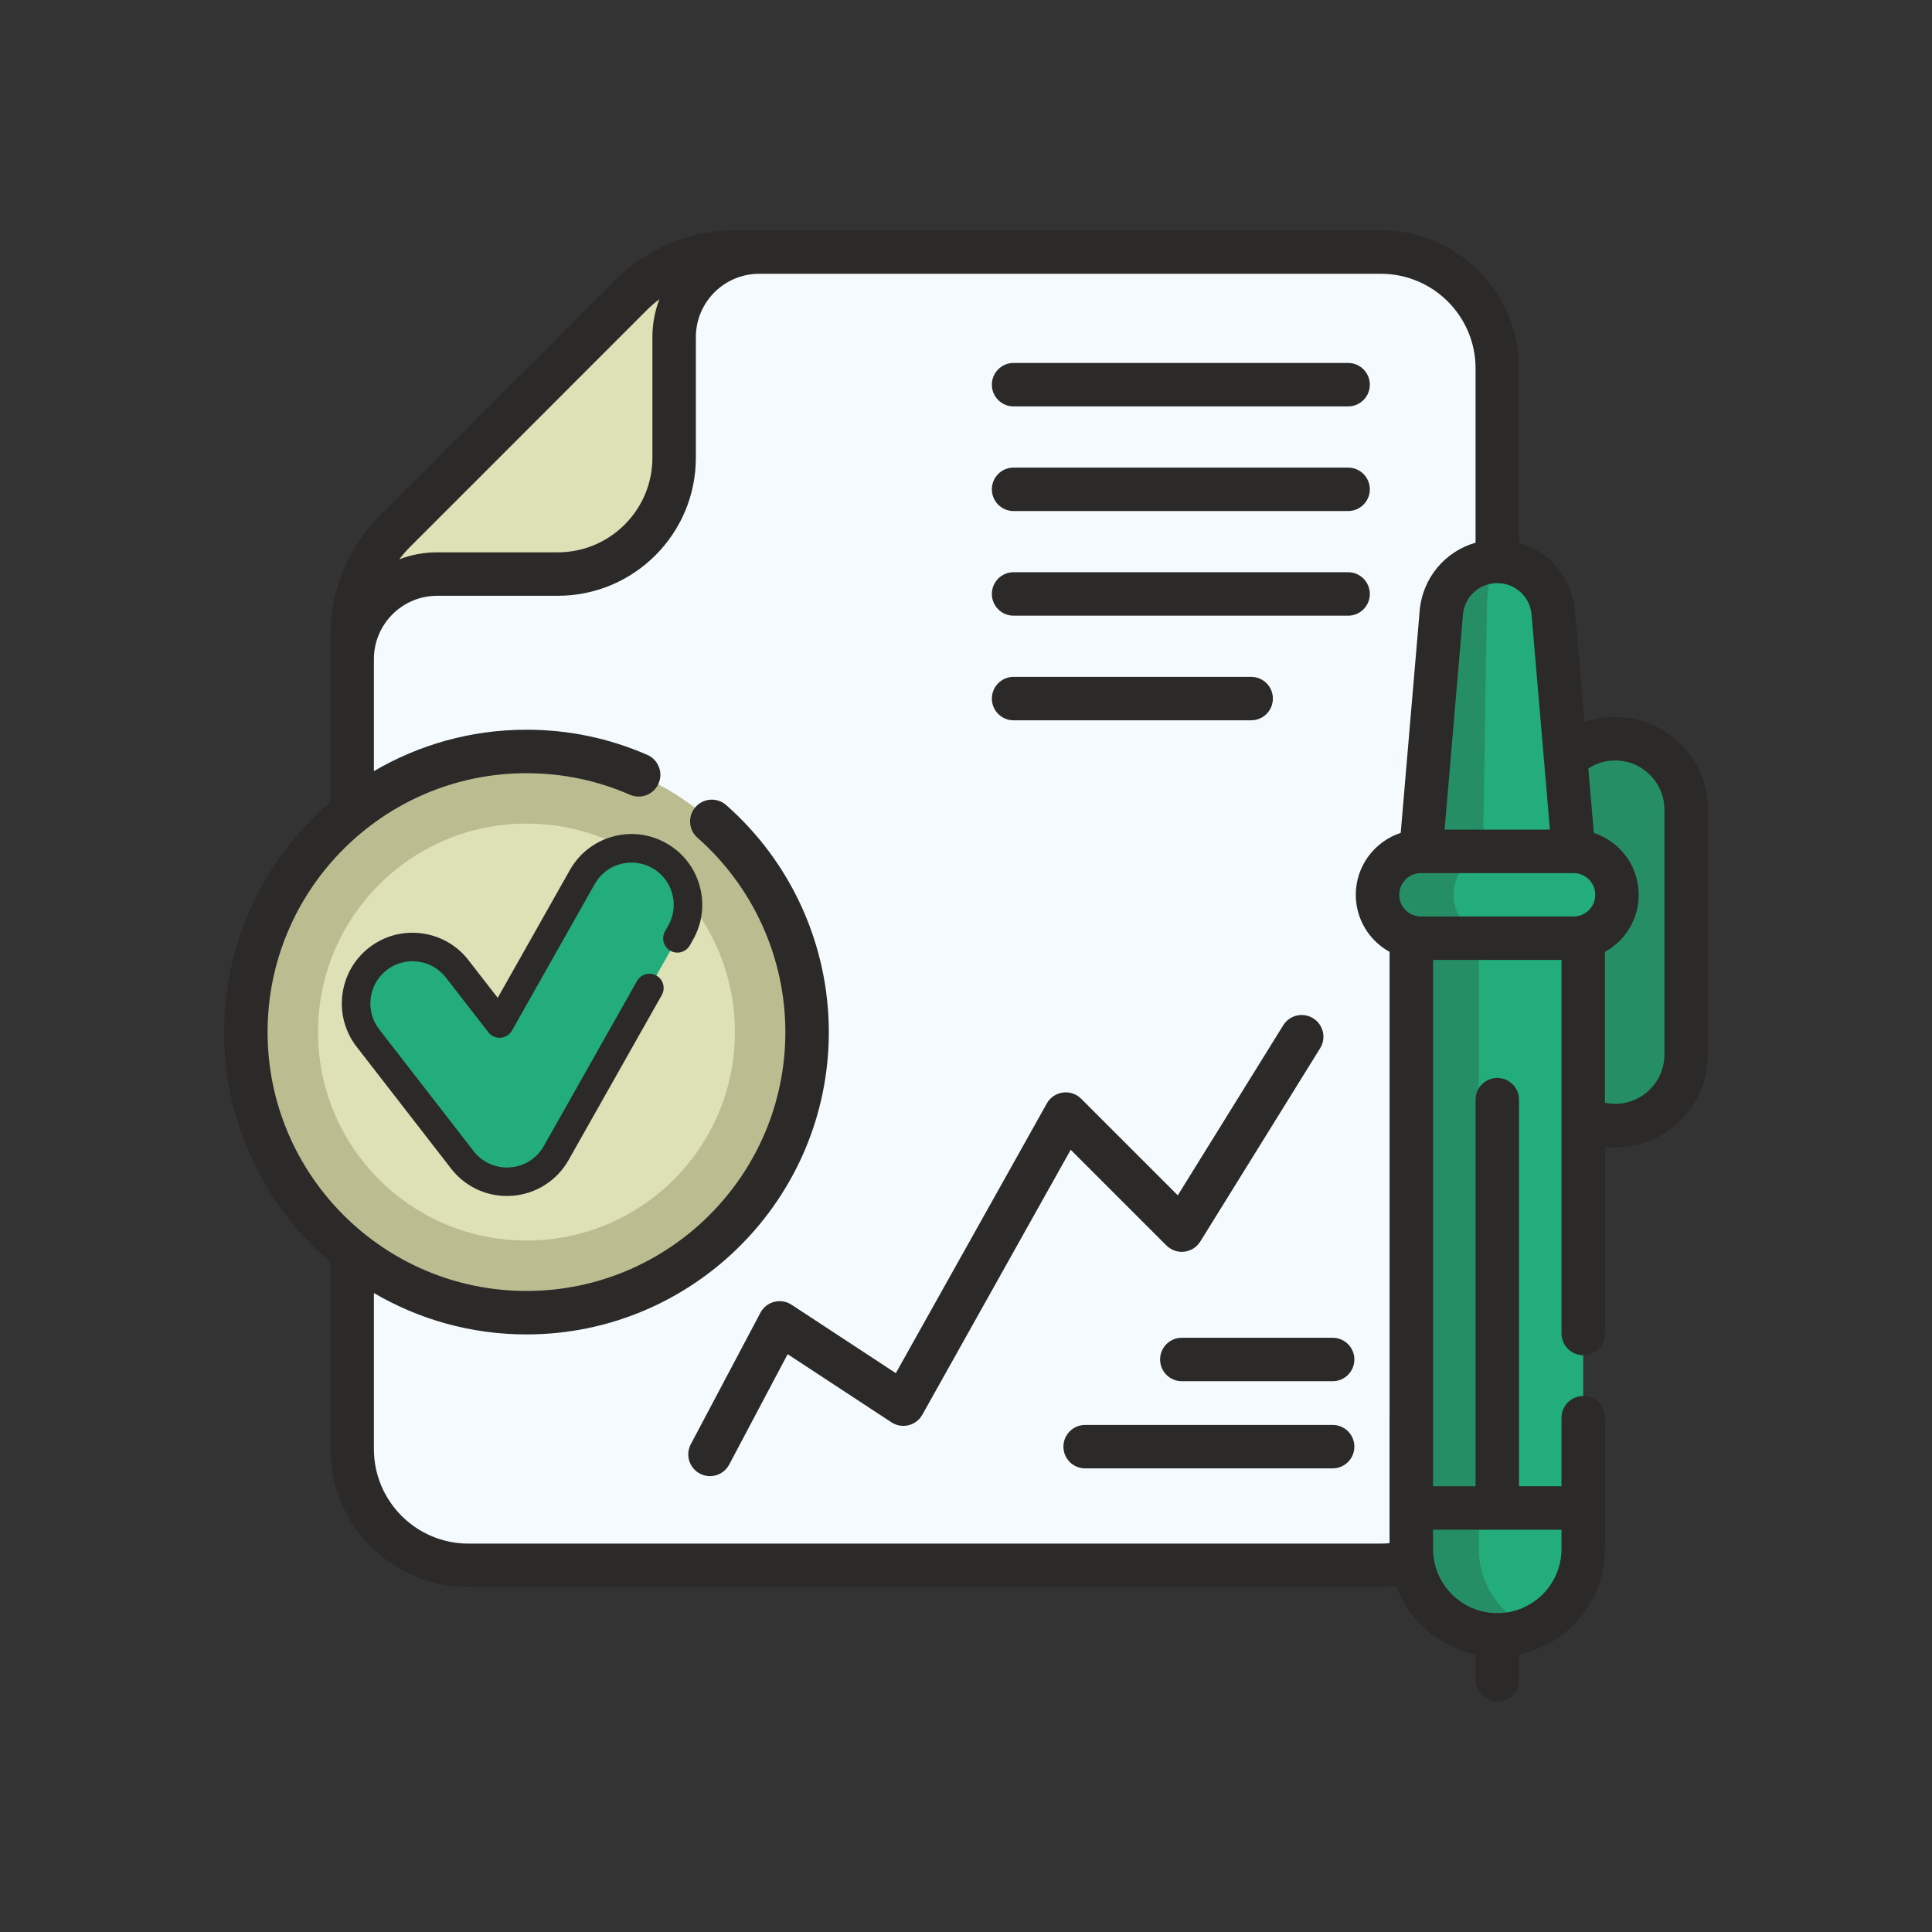 <?xml version="1.0" encoding="UTF-8"?>
<svg xmlns="http://www.w3.org/2000/svg" xmlns:xlink="http://www.w3.org/1999/xlink" xmlns:xodm="http://www.corel.com/coreldraw/odm/2003" xml:space="preserve" width="80.823mm" height="80.823mm" version="1.1" style="shape-rendering:geometricPrecision; text-rendering:geometricPrecision; image-rendering:optimizeQuality; fill-rule:evenodd; clip-rule:evenodd" viewBox="0 0 788.61 788.61">
 <rect x="0" y="0" width="788.61" height="788.61" fill="#333333" stroke="none"/>
 <defs>
  <style type="text/css">
   
    .fil6 {fill:none}
    .fil5 {fill:#2B2A29;fill-rule:nonzero}
    .fil0 {fill:#F4FAFE;fill-rule:nonzero}
    .fil1 {fill:#DEE0B6;fill-rule:nonzero}
    .fil4 {fill:#BBBC8F;fill-rule:nonzero}
    .fil3 {fill:#22AD7A;fill-rule:nonzero}
    .fil2 {fill:#268E65;fill-rule:nonzero}
   
  </style>
 </defs>
 <g id="Capa_x0020_1">
  <g id="_1750254367232">
   <g>
    <path class="fil0" d="M143.74 258.89l0 332.59c0,26.21 21.25,47.47 47.46,47.47l372.49 0c26.21,0 47.46,-21.25 47.46,-47.47l0 -441.14c0,-26.21 -21.25,-47.47 -47.46,-47.47l-263.95 0c-15.73,0 -30.82,6.25 -41.94,17.38l-96.68 96.67c-11.13,11.13 -17.37,26.22 -17.37,41.95z"></path>
    <path class="fil1" d="M143.74 258.9l0 10.13c0,-19.17 15.54,-34.71 34.71,-34.71l49.26 0c26.21,0 47.46,-21.25 47.46,-47.46l0 -49.27c0,-19.17 15.55,-34.71 34.71,-34.71l-10.13 0c-15.74,0 -30.83,6.25 -41.96,17.37l-96.67 96.68c-11.12,11.13 -17.37,26.22 -17.37,41.96z"></path>
    <path class="fil2" d="M659.31 459.42c15.99,0 28.94,-12.96 28.94,-28.94l0 -100c0,-15.99 -12.96,-28.95 -28.94,-28.95 -15.99,0 -28.94,12.96 -28.94,28.95l0 100c0,15.98 12.96,28.94 28.94,28.94z"></path>
    <path class="fil3" d="M646.25 615.55l0 16.69c0,19.38 -15.71,35.09 -35.09,35.09 -19.38,0 -35.09,-15.71 -35.09,-35.09l0 -16.69 40.36 -37.72 29.82 37.72z"></path>
    <path class="fil2" d="M613.91 657.06c3.14,3.13 6.89,5.68 11.03,7.46 -4.23,1.81 -8.89,2.81 -13.79,2.81 -9.68,0 -18.46,-3.93 -24.81,-10.27 -6.34,-6.36 -10.27,-15.13 -10.27,-24.82l0 -16.68 40.34 -37.72 11.72 14.82 -24.5 22.9 0 16.68c0,9.69 3.93,18.46 10.27,24.82z"></path>
    <polygon class="fil3" points="646.24,375.93 646.24,615.55 576.07,615.55 576.07,376.36 "></polygon>
    <polygon class="fil2" points="603.65,375.93 603.65,615.55 576.07,615.55 576.07,376.36 "></polygon>
    <path class="fil3" d="M642.32 347.52l-8.32 -97.39c-1.01,-11.87 -10.94,-20.98 -22.84,-20.98 -11.91,0 -21.84,9.11 -22.85,20.98l-8.31 97.39 62.31 0z"></path>
    <path class="fil2" d="M611.16 229.15c-1.12,0 -2.15,2.28 -2.91,6.04 -0.77,3.76 -1.28,9.01 -1.37,14.95l-1.56 97.38 -25.31 0 8.31 -97.38c0.5,-5.93 3.24,-11.18 7.33,-14.95 4.1,-3.76 9.55,-6.04 15.51,-6.04z"></path>
    <path class="fil3" d="M642.32 347.52l-62.32 0c-9.78,0 -17.72,7.93 -17.72,17.72 0,9.78 7.93,17.72 17.72,17.72l62.32 0c9.78,0 17.72,-7.94 17.72,-17.72 -0,-9.79 -7.94,-17.72 -17.72,-17.72z"></path>
    <path class="fil2" d="M598.46 377.77c3.2,3.21 7.63,5.19 12.53,5.19l-31 0c-4.89,0 -9.32,-1.98 -12.53,-5.19 -3.2,-3.2 -5.19,-7.63 -5.19,-12.53 0,-9.79 7.93,-17.73 17.71,-17.73l31 0c-9.78,0 -17.71,7.94 -17.71,17.73 0,4.89 1.98,9.32 5.19,12.53z"></path>
    <path class="fil4" d="M329.43 421.28c0,63.26 -51.28,114.54 -114.54,114.54 -63.26,0 -114.54,-51.29 -114.54,-114.54 0,-63.26 51.28,-114.54 114.54,-114.54 63.26,0 114.54,51.28 114.54,114.54z"></path>
    <path class="fil1" d="M299.98 421.28c0,47 -38.09,85.09 -85.09,85.09 -47,0 -85.09,-38.1 -85.09,-85.09 0,-47 38.09,-85.1 85.09,-85.1 47,0 85.09,38.1 85.09,85.1z"></path>
    <path class="fil5" d="M413.73 165.89l136.54 0c4.9,0 8.87,-3.97 8.87,-8.87 0,-4.9 -3.97,-8.87 -8.87,-8.87l-136.54 0c-4.9,0 -8.87,3.97 -8.87,8.87 0,4.9 3.97,8.87 8.87,8.87z"></path>
    <path class="fil5" d="M413.73 208.6l136.54 0c4.9,0 8.87,-3.97 8.87,-8.87 0,-4.9 -3.97,-8.87 -8.87,-8.87l-136.54 0c-4.9,0 -8.87,3.97 -8.87,8.87 0,4.9 3.97,8.87 8.87,8.87z"></path>
    <path class="fil5" d="M413.73 251.31l136.54 0c4.9,0 8.87,-3.97 8.87,-8.87 0,-4.9 -3.97,-8.87 -8.87,-8.87l-136.54 0c-4.9,0 -8.87,3.97 -8.87,8.87 0,4.9 3.97,8.87 8.87,8.87z"></path>
    <path class="fil5" d="M413.73 294.02l96.97 0c4.9,0 8.87,-3.97 8.87,-8.87 0,-4.9 -3.97,-8.87 -8.87,-8.87l-96.97 0c-4.9,0 -8.87,3.98 -8.87,8.87 0,4.9 3.97,8.87 8.87,8.87z"></path>
    <path class="fil5" d="M679.39 430.48c0,11.07 -9.01,20.08 -20.08,20.08 -1.43,0 -2.83,-0.16 -4.2,-0.44l0 -61.57c8.21,-4.53 13.79,-13.27 13.79,-23.3 0,-11.78 -7.7,-21.79 -18.33,-25.27l-2.24 -26.3c3.23,-2.13 7.02,-3.27 10.98,-3.27 11.07,0 20.08,9.01 20.08,20.08l0 100zm-42.01 193.94l0 7.82c0,14.46 -11.76,26.22 -26.22,26.22 -14.45,0 -26.21,-11.76 -26.21,-26.22l0 -7.82 52.44 0zm-446.17 5.66c-21.28,0 -38.59,-17.31 -38.59,-38.59l0 -63.7c18.29,10.73 39.57,16.9 62.27,16.9 68.06,0 123.42,-55.36 123.42,-123.41 0,-35.44 -15.27,-69.22 -41.89,-92.66 -3.68,-3.24 -9.29,-2.88 -12.52,0.8 -3.24,3.68 -2.88,9.29 0.79,12.53 22.8,20.07 35.88,48.99 35.88,79.34 0,58.26 -47.4,105.66 -105.68,105.66 -58.26,0 -105.67,-47.4 -105.67,-105.66 0,-58.27 47.4,-105.68 105.67,-105.68 14.7,0 28.91,2.96 42.23,8.79 4.49,1.97 9.72,-0.08 11.69,-4.57 1.97,-4.49 -0.08,-9.72 -4.57,-11.69 -15.59,-6.82 -32.19,-10.28 -49.35,-10.28 -22.7,0 -43.98,6.17 -62.27,16.91l0 -45.79c0.02,-14.23 11.6,-25.79 25.83,-25.79l49.26 0c31.06,0 56.33,-25.27 56.33,-56.33l0 -49.26c0,-14.25 11.59,-25.84 25.84,-25.84 0.01,0 0.03,-0 0.04,-0l253.78 0c21.28,0 38.6,17.31 38.6,38.59l0 71.17c-12.4,3.54 -21.67,14.34 -22.82,27.86l-7.73 90.59c-10.64,3.48 -18.34,13.49 -18.34,25.27 0,10.02 5.58,18.77 13.79,23.3l0 190.12c0,0.02 -0.01,0.03 -0.01,0.05l0 51.19c-1.16,0.11 -2.33,0.17 -3.5,0.17l-372.49 0 0 0zm72.86 -503.55c1.59,-1.59 3.29,-3.05 5.08,-4.4 -1.84,4.81 -2.85,10.02 -2.85,15.47l0 49.26c0,21.27 -17.31,38.59 -38.59,38.59l-49.26 0c-5.45,0 -10.66,1.01 -15.47,2.85 1.36,-1.79 2.82,-3.49 4.41,-5.08l96.68 -96.69zm361.09 124.36l7.49 87.76 -42.99 0 7.49 -87.76c0.63,-7.33 6.65,-12.86 14,-12.86 7.36,0 13.38,5.53 14.01,12.86zm17.16 123.2l-62.32 0c-4.88,0 -8.85,-3.97 -8.85,-8.85 0,-4.88 3.97,-8.85 8.85,-8.85l62.32 0c4.87,0 8.84,3.97 8.84,8.85 0,4.87 -3.97,8.85 -8.84,8.85zm16.99 -81.44c-4.36,0 -8.6,0.73 -12.59,2.14l-3.87 -45.41c-1.15,-13.52 -10.41,-24.32 -22.81,-27.86l0 -71.18c0,-31.06 -25.27,-56.33 -56.34,-56.33l-263.95 0c-17.95,0 -35.53,7.28 -48.23,19.97l-96.68 96.68c-12.69,12.69 -19.97,30.27 -19.97,48.22l0 68.52c-26.54,22.65 -43.4,56.33 -43.4,93.88 0,37.54 16.86,71.22 43.4,93.86l0 76.34c0,31.06 25.27,56.33 56.34,56.33l372.49 0c2.08,0 4.16,-0.15 6.22,-0.37 5.21,14.07 17.41,24.77 32.38,27.85l0 10.43c0,4.9 3.97,8.87 8.87,8.87 4.9,0 8.87,-3.97 8.87,-8.87l0 -10.43c20,-4.11 35.09,-21.86 35.09,-43.06l0 -53.53c0,-4.9 -3.97,-8.87 -8.87,-8.87 -4.9,0 -8.87,3.98 -8.87,8.87l0 1.01c0,0.01 -0.01,0.02 -0.01,0.04l0 26.92 -17.34 0 0 -157.8c0,-4.9 -3.97,-8.87 -8.87,-8.87 -4.9,0 -8.87,3.97 -8.87,8.87l0 157.8 -17.34 0 0 -214.84 52.42 0 0 152.46c0,4.9 3.98,8.87 8.87,8.87 4.9,0 8.87,-3.97 8.87,-8.87l0 -76.22c1.39,0.15 2.79,0.23 4.2,0.23 20.86,0 37.82,-16.97 37.82,-37.82l0 -100c0,-20.86 -16.97,-37.82 -37.82,-37.82z"></path>
    <path class="fil5" d="M476.12 508.38c1.92,1.92 4.6,2.85 7.29,2.54 2.69,-0.32 5.09,-1.84 6.52,-4.14l48.94 -78.92c2.58,-4.16 1.3,-9.64 -2.87,-12.22 -4.16,-2.58 -9.63,-1.3 -12.21,2.87l-43.04 69.41 -39.44 -39.44c-1.96,-1.96 -4.73,-2.89 -7.48,-2.52 -2.76,0.38 -5.17,2.03 -6.53,4.45l-61.64 110.09 -42.56 -27.93c-2.09,-1.37 -4.66,-1.8 -7.08,-1.17 -2.42,0.61 -4.46,2.23 -5.63,4.44l-28.42 53.67c-2.29,4.33 -0.64,9.7 3.69,11.99 1.33,0.7 2.74,1.04 4.14,1.04 3.18,0 6.26,-1.72 7.85,-4.73l23.85 -45.05 42.36 27.8c2.06,1.35 4.58,1.78 6.98,1.2 2.39,-0.58 4.43,-2.13 5.63,-4.28l60.57 -108.16 39.07 39.07z"></path>
    <path class="fil5" d="M543.96 581.63l-101.02 0c-4.9,0 -8.87,3.97 -8.87,8.87 0,4.9 3.97,8.87 8.87,8.87l101.02 0c4.9,0 8.87,-3.98 8.87,-8.87 0,-4.9 -3.97,-8.87 -8.87,-8.87z"></path>
    <path class="fil5" d="M543.96 546.05l-61.56 0c-4.9,0 -8.87,3.97 -8.87,8.87 0,4.9 3.97,8.87 8.87,8.87l61.56 0c4.9,0 8.87,-3.97 8.87,-8.87 0,-4.9 -3.97,-8.87 -8.87,-8.87z"></path>
    <path class="fil3" d="M206.94 482.36c-7.09,0 -13.83,-3.28 -18.22,-8.93l-38.55 -49.73c-7.8,-10.06 -5.97,-24.54 4.1,-32.35 10.07,-7.8 24.54,-5.97 32.35,4.09l17.3 22.32 33.77 -59.8c6.26,-11.09 20.32,-15 31.41,-8.74 11.09,6.26 15,20.32 8.74,31.41l-50.82 89.99c-3.79,6.72 -10.7,11.09 -18.4,11.66 -0.56,0.04 -1.12,0.06 -1.68,0.06z"></path>
    <path class="fil5" d="M271.97 344.18c-6.72,-3.79 -14.5,-4.75 -21.94,-2.68 -7.43,2.07 -13.61,6.9 -17.4,13.62l-29.47 52.18 -11.95 -15.4c-9.75,-12.58 -27.92,-14.88 -40.51,-5.13 -12.58,9.75 -14.88,27.93 -5.13,40.5l38.55 49.72c5.51,7.11 13.83,11.19 22.82,11.19 0.66,0 1.36,-0.03 2.1,-0.08 9.66,-0.7 18.27,-6.15 23.05,-14.59l38.05 -67.37c1.58,-2.8 0.59,-6.35 -2.2,-7.92 -2.8,-1.58 -6.35,-0.59 -7.92,2.2l-38.04 67.37c-2.85,5.04 -8,8.31 -13.75,8.72 -0.46,0.03 -0.88,0.05 -1.27,0.05 -5.37,0 -10.33,-2.44 -13.63,-6.68l-38.55 -49.72c-5.82,-7.51 -4.45,-18.37 3.06,-24.19 7.51,-5.82 18.36,-4.45 24.18,3.06l17.31 22.32c1.2,1.54 3.09,2.38 5.02,2.24 1.94,-0.14 3.68,-1.24 4.64,-2.94l33.77 -59.8c2.26,-4.01 5.95,-6.9 10.39,-8.13 4.44,-1.23 9.09,-0.66 13.1,1.61 4.01,2.26 6.89,5.95 8.13,10.39 1.23,4.43 0.67,9.08 -1.6,13.09l-1.33 2.35c-1.58,2.8 -0.6,6.35 2.2,7.93 2.79,1.58 6.35,0.6 7.93,-2.2l1.33 -2.36c3.8,-6.71 4.75,-14.5 2.68,-21.94 -2.07,-7.43 -6.9,-13.61 -13.62,-17.4z"></path>
   </g>
   <rect class="fil6" width="788.61" height="788.61"></rect>
  </g>
 </g>
</svg>
